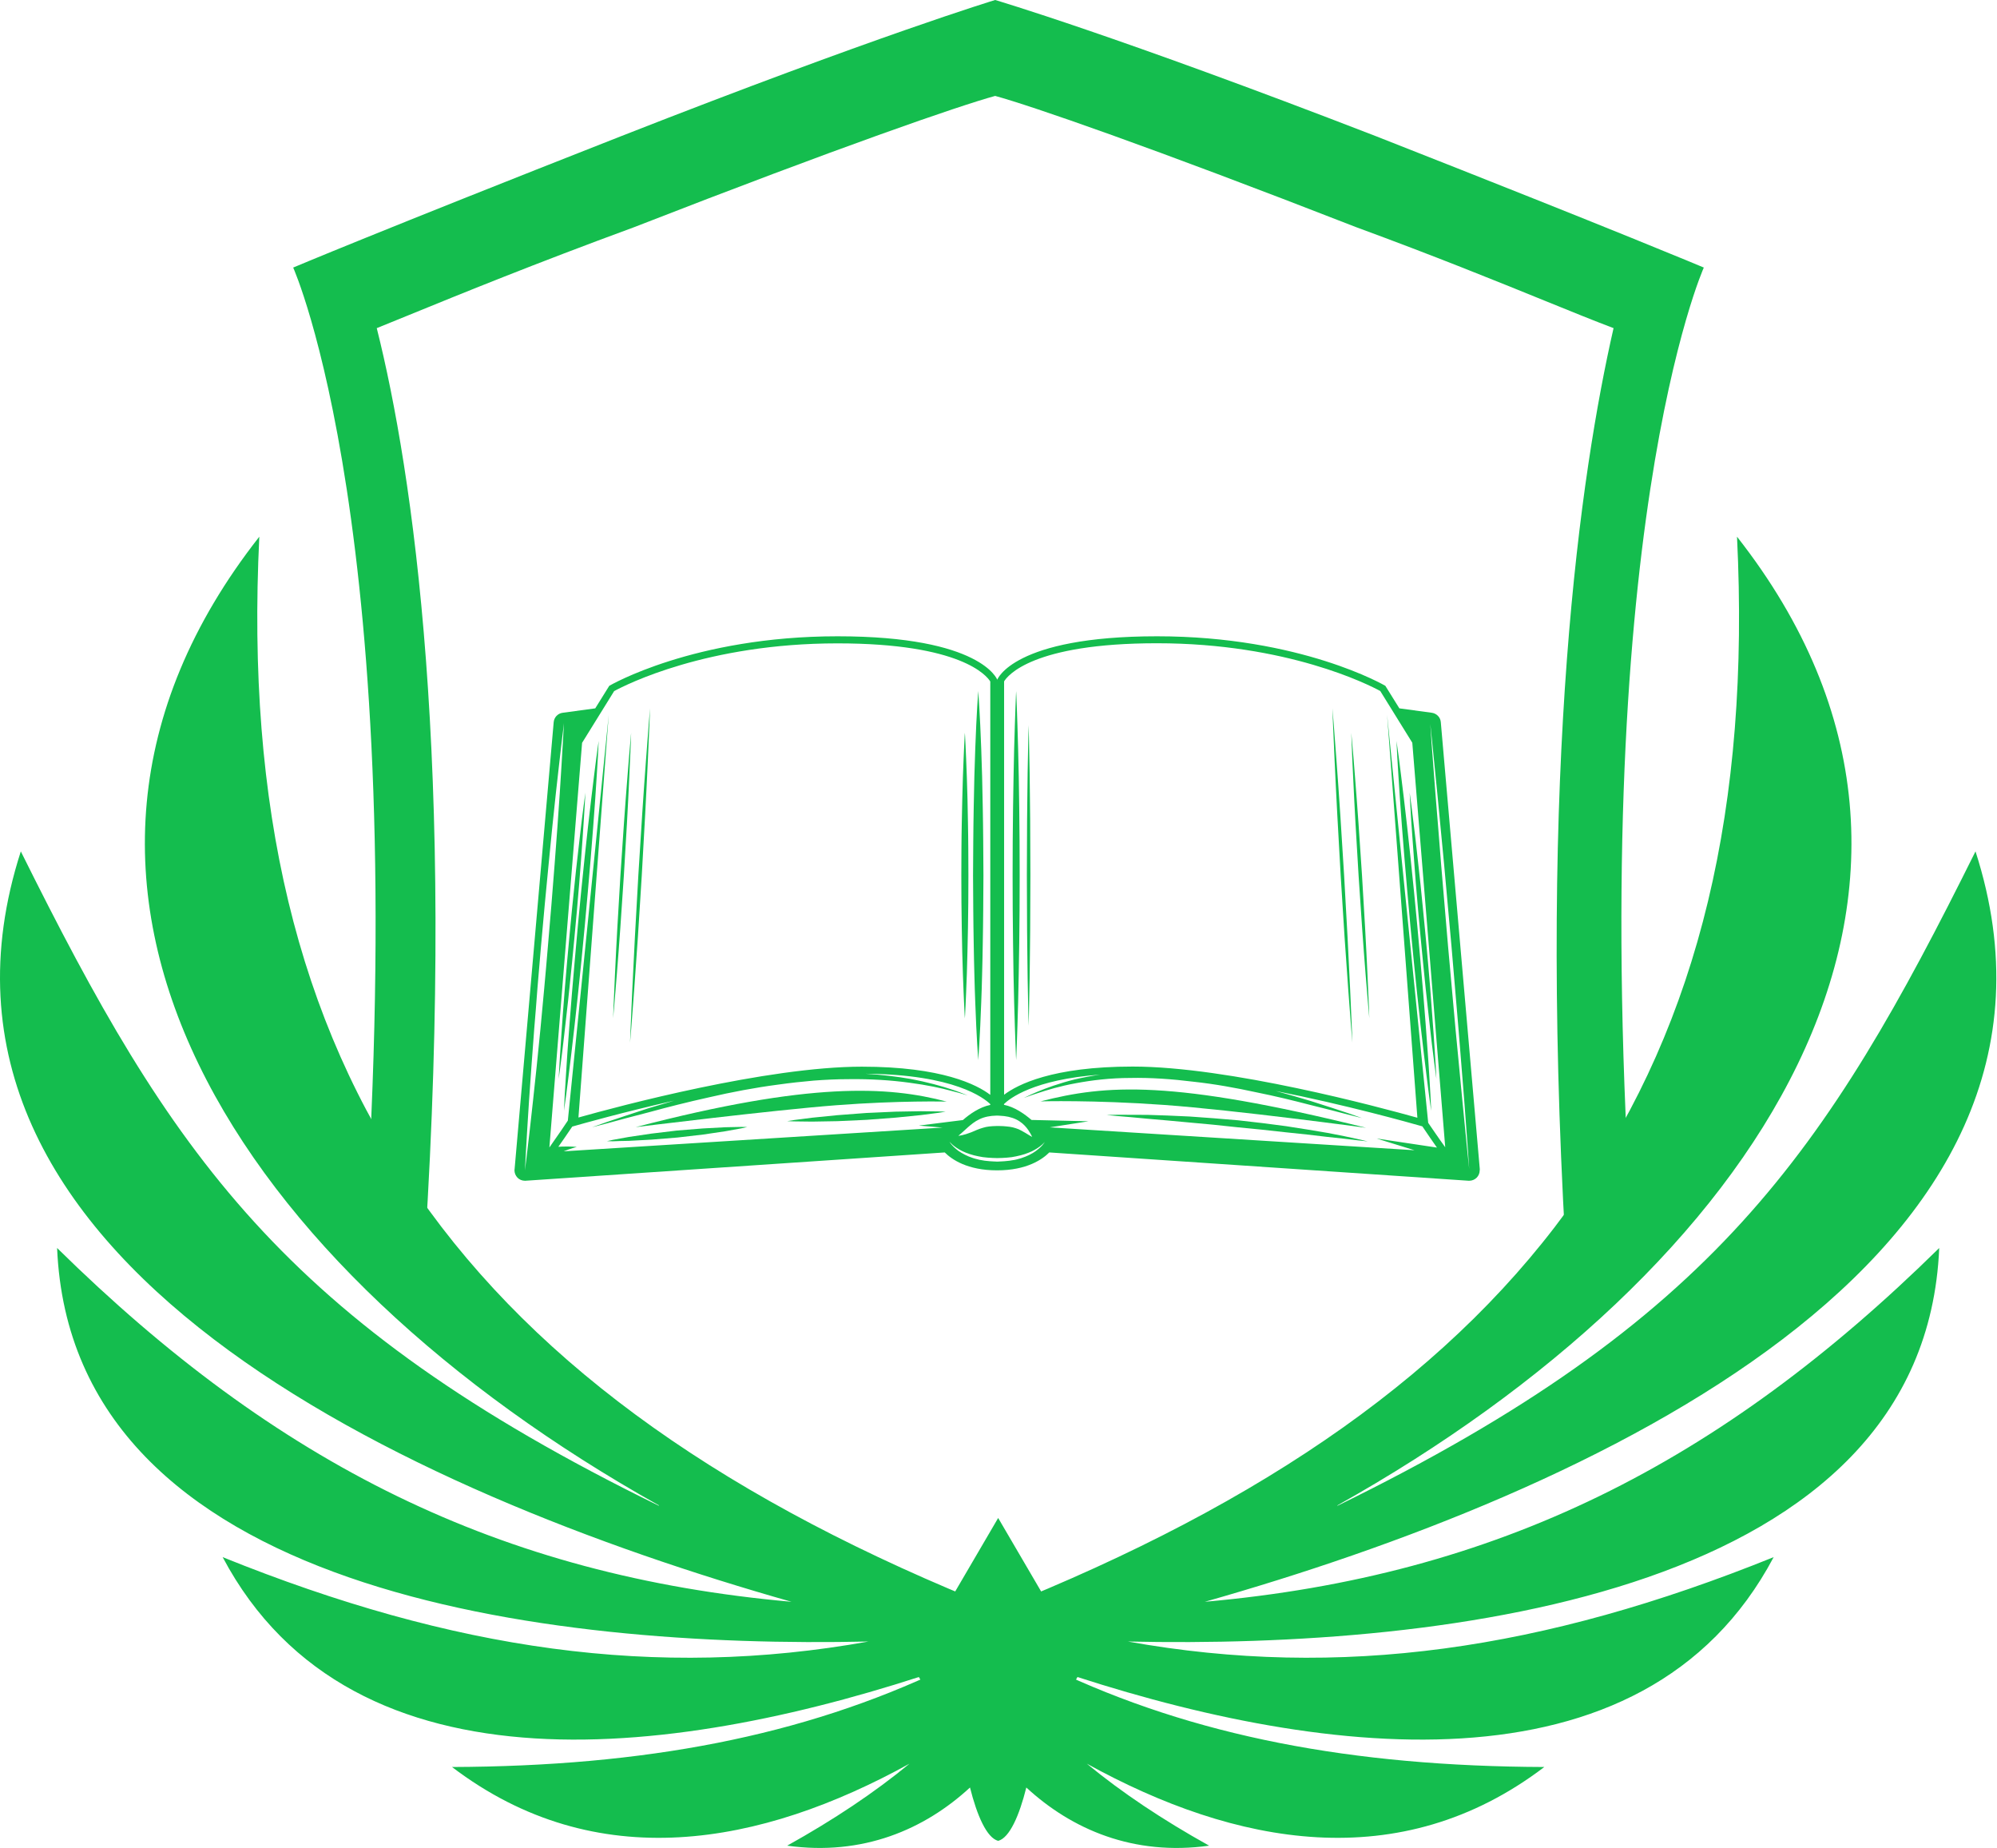 <svg xmlns="http://www.w3.org/2000/svg" width="361" height="334" viewBox="0 0 361 334" fill="none">
<path fill-rule="evenodd" clip-rule="evenodd" d="M245.156 41.058C207.692 26.459 186.543 19.16 179.896 17.335C173.249 19.16 152.1 26.459 114.635 41.058C96.566 47.694 83.232 53.139 73.998 56.91C71.806 57.805 69.845 58.606 68.107 59.306C74.654 85.367 82.373 137.983 76.83 225H65.839C74.51 96.173 53 48.357 53 48.357C53 48.357 68.107 41.97 112.218 24.635C158.746 6.387 179.896 0 179.896 0C179.896 0 201.649 6.387 248.782 24.635C292.893 41.97 308 48.357 308 48.357C308 48.357 286.49 96.173 295.161 225H282.989C278.023 137.983 285.733 85.367 291.685 59.306C288.193 57.988 284.072 56.313 279.177 54.324C270.518 50.805 259.44 46.304 245.156 41.058Z" fill="#14BD4E"/>
<path d="M3.764 153.876C30.779 208.236 50.914 238.779 119.094 272.137L119.116 272.075C43.287 229.608 -2.843 160.321 46.876 97C42.103 194.298 83.691 252.363 180.439 290.812C277.187 252.363 318.775 194.298 314.002 97C363.721 160.321 317.591 229.608 241.761 272.075L241.784 272.137C309.964 238.779 330.099 208.236 357.114 153.876C380.919 227.729 286.71 269.964 217.796 289.499C270.565 284.822 310.881 264.584 350.555 225.557C347.918 288.092 261.69 297.962 203.876 296.679C242.288 303.57 278.936 298.252 320.628 281.428C297.03 325.939 237.243 317.558 190.208 301.584C215.778 313.813 244.444 319.235 279.165 319.359C253.067 339.203 223.323 333.575 196.468 318.759C202.844 324.015 210.182 328.898 218.576 333.575C204.908 335.479 193.739 330.637 185.529 323.063C184.269 328.111 182.503 332.167 180.44 332.706C178.376 332.167 176.609 328.111 175.348 323.063C167.138 330.637 155.97 335.479 142.302 333.575C150.695 328.898 158.034 324.015 164.409 318.759C137.555 333.575 107.811 339.203 81.713 319.359C116.434 319.235 145.1 313.813 170.67 301.584C123.635 317.558 63.848 325.939 40.25 281.428C81.942 298.252 118.59 303.57 157.002 296.679C99.188 297.962 12.96 288.092 10.322 225.557C49.997 264.584 90.313 284.822 143.082 289.499C74.168 269.964 -20.041 227.729 3.764 153.876Z" fill="#14BD4E"/>
<path d="M180.44 274.35L196.014 300.983L180.44 327.616L164.865 300.983L180.44 274.35Z" fill="#14BD4E"/>
<path d="M267.507 211.343L260.456 130.521C260.396 129.642 259.697 128.943 258.838 128.823L252.965 128.024L250.428 123.949C250.428 123.949 235.207 115 209.158 115C183.11 115 180.274 122.85 180.274 122.85C180.274 122.85 177.457 115 151.409 115C125.361 115 110.139 123.949 110.139 123.949L107.602 128.024L101.709 128.823C100.83 128.943 100.171 129.642 100.091 130.521L93.02 211.343C93.02 211.402 93 211.442 93 211.502C93 212.002 93.2 212.481 93.539 212.841C93.879 213.2 94.378 213.4 94.878 213.4H94.998L170.785 208.286C172.024 209.525 174.84 211.522 180.234 211.522C185.647 211.522 188.444 209.525 189.682 208.286L265.47 213.4H265.609C266.109 213.4 266.588 213.2 266.948 212.841C267.287 212.501 267.487 212.022 267.487 211.522C267.507 211.462 267.507 211.402 267.507 211.343ZM180.054 201.634H180.433L180.773 201.654C181.013 201.674 181.292 201.694 181.532 201.714C182.031 201.774 182.511 201.874 182.99 202.034C183.929 202.333 184.728 202.893 185.247 203.452C185.767 203.991 186.066 204.531 186.286 204.89C186.486 205.25 186.586 205.49 186.586 205.49C186.586 205.49 186.366 205.37 186.007 205.15C185.647 204.93 185.148 204.611 184.568 204.311C184.289 204.151 183.969 204.011 183.629 203.912C183.29 203.792 182.93 203.712 182.551 203.652C182.191 203.592 181.772 203.572 181.352 203.532C181.133 203.512 180.933 203.512 180.733 203.512H180.074C179.215 203.532 178.416 203.592 177.677 203.832C176.958 204.031 176.219 204.371 175.559 204.651C174.88 204.91 174.301 205.09 173.901 205.17C173.482 205.25 173.242 205.29 173.242 205.29C173.242 205.29 173.422 205.11 173.742 204.85C174.041 204.571 174.481 204.171 175 203.712C175.539 203.252 176.179 202.693 177.077 202.274C177.996 201.834 179.055 201.654 180.054 201.634ZM98.373 178.702C98.134 181.179 97.914 183.636 97.694 185.993C97.235 190.728 96.775 195.142 96.356 198.918C95.956 202.693 95.577 205.849 95.317 208.066C95.058 210.264 94.898 211.522 94.898 211.522C94.898 211.522 94.958 210.264 95.078 208.047C95.217 205.829 95.377 202.673 95.637 198.878C95.897 195.082 96.216 190.648 96.576 185.914C96.775 183.536 96.975 181.099 97.155 178.602C97.375 176.125 97.574 173.589 97.794 171.052C98.034 168.535 98.254 165.998 98.473 163.521C98.713 161.044 98.953 158.587 99.172 156.23C99.632 151.495 100.071 147.081 100.491 143.305C100.89 139.53 101.29 136.374 101.53 134.157C101.789 131.959 101.949 130.701 101.949 130.701C101.949 130.701 101.889 131.959 101.749 134.177C101.61 136.394 101.45 139.55 101.19 143.345C100.95 147.141 100.611 151.575 100.251 156.31C100.051 158.687 99.872 161.124 99.672 163.621C99.452 166.098 99.252 168.635 99.033 171.171C98.833 173.688 98.593 176.205 98.373 178.702ZM105.225 134.257L111.018 124.908C113.115 123.769 127.798 116.278 151.389 116.278C173.742 116.278 178.376 122.131 179.015 123.17V197.879C176.638 196.061 170.306 192.785 155.803 192.785C138.584 192.785 111.877 199.916 104.566 201.974L110.039 129.203L102.648 202.533C102.508 202.773 100.731 205.39 99.312 207.387L105.225 134.257ZM170.386 203.792C158.64 204.531 115.872 207.208 101.889 208.086C103.068 207.607 104.266 207.287 104.266 207.287C104.266 207.287 102.948 207.168 101.57 207.228C101.35 207.247 101.13 207.247 100.93 207.267C101.59 206.329 102.429 205.13 103.447 203.612C105.265 203.093 112.636 201.015 121.885 198.918C120.247 199.397 118.669 199.876 117.23 200.296C114.134 201.295 111.557 202.174 109.74 202.773C108.281 203.292 107.343 203.612 107.023 203.732C107.343 203.652 108.301 203.412 109.8 203.013C111.637 202.513 114.254 201.794 117.41 200.995C120.546 200.136 124.222 199.197 128.197 198.318C132.152 197.4 136.407 196.581 140.702 196.021C142.839 195.722 144.997 195.482 147.094 195.302C149.211 195.142 151.309 195.042 153.326 195.042C157.381 194.982 161.157 195.242 164.373 195.682C167.589 196.101 170.246 196.68 172.064 197.18C172.982 197.4 173.702 197.619 174.181 197.759C174.68 197.899 174.94 197.979 174.94 197.979C174.94 197.979 174.68 197.879 174.221 197.699C173.742 197.519 173.042 197.22 172.143 196.94C170.326 196.321 167.709 195.582 164.473 194.982C162.096 194.563 159.379 194.243 156.483 194.064C172.563 194.183 177.916 198.478 179.015 199.557V199.697C177.077 200.096 175.28 201.355 174.061 202.433L166.091 203.432L170.386 203.792ZM188.404 207.008C188.224 207.208 188.004 207.427 187.704 207.667C187.425 207.907 187.085 208.166 186.706 208.386C186.306 208.626 185.867 208.846 185.367 209.045C184.888 209.245 184.369 209.405 183.809 209.545C183.53 209.625 183.25 209.665 182.95 209.705C182.651 209.764 182.371 209.804 182.071 209.824C181.452 209.904 180.873 209.904 180.274 209.944C179.654 209.904 179.055 209.904 178.456 209.824C178.156 209.804 177.857 209.764 177.577 209.705C177.277 209.645 176.998 209.625 176.718 209.525C176.159 209.405 175.639 209.225 175.14 209.025C174.66 208.826 174.221 208.606 173.821 208.366C173.422 208.146 173.082 207.887 172.803 207.647C172.523 207.407 172.283 207.188 172.123 206.988C171.804 206.648 171.664 206.389 171.644 206.329C171.684 206.389 171.864 206.608 172.203 206.908C172.603 207.247 173.202 207.687 174.001 208.066C174.401 208.266 174.84 208.426 175.32 208.586C175.799 208.746 176.318 208.885 176.858 208.985C177.397 209.105 177.956 209.185 178.536 209.225C179.115 209.285 179.714 209.285 180.274 209.305C180.873 209.285 181.492 209.285 182.051 209.225C182.631 209.185 183.19 209.105 183.709 208.985C184.249 208.866 184.768 208.746 185.247 208.586C185.727 208.426 186.166 208.246 186.566 208.066C187.345 207.667 187.964 207.247 188.344 206.908C188.643 206.648 188.823 206.448 188.883 206.369C188.803 206.488 188.663 206.708 188.404 207.008ZM255.702 207.887C239.242 206.848 200.229 204.411 189.762 203.752L196.773 202.653L186.466 202.413C185.228 201.355 183.45 200.076 181.492 199.677V199.537C182.491 198.558 186.806 195.102 198.891 194.223C197.253 194.463 195.695 194.763 194.296 195.082C191.42 195.801 189.103 196.66 187.525 197.32C186.726 197.639 186.126 197.939 185.707 198.139C185.287 198.338 185.068 198.438 185.068 198.438C185.068 198.438 185.307 198.358 185.747 198.199C186.166 198.059 186.806 197.799 187.625 197.559C189.243 197.02 191.6 196.301 194.456 195.781C197.313 195.242 200.709 194.823 204.344 194.823C207.98 194.743 211.875 195.022 215.73 195.502C219.606 195.921 223.441 196.62 227.017 197.4C230.612 198.119 233.928 198.938 236.765 199.677C239.621 200.376 241.998 200.995 243.656 201.435C245.095 201.794 246.013 202.034 246.213 202.074C246.013 201.994 245.134 201.694 243.716 201.195C242.098 200.656 239.761 199.876 236.964 198.998C235.047 198.418 232.909 197.799 230.612 197.18C243.377 199.697 254.803 202.913 257.12 203.572C258.219 205.19 259.057 206.428 259.757 207.407L248.85 205.769L255.702 207.887ZM258.179 202.933L250.748 129.183L256.221 202.014C249.289 200.076 222.142 192.765 204.744 192.765C190.221 192.765 183.909 196.041 181.512 197.859V123.15C182.111 122.151 186.586 116.258 209.138 116.258C232.69 116.258 247.412 123.749 249.509 124.888L255.302 134.237L261.255 207.347C260.116 205.789 258.778 203.792 258.179 202.933ZM265.25 208.047C265.03 205.849 264.711 202.693 264.351 198.898C263.991 195.102 263.572 190.688 263.113 185.953C262.693 181.219 262.234 176.165 261.774 171.112C261.355 166.058 260.915 161.024 260.516 156.27C260.136 151.535 259.797 147.121 259.477 143.325C259.177 139.53 258.958 136.374 258.778 134.157C258.658 132.359 258.578 131.2 258.558 130.821C258.598 131.18 258.718 132.359 258.898 134.157C259.117 136.354 259.437 139.51 259.817 143.305C260.176 147.081 260.596 151.515 261.055 156.25C261.475 160.984 261.934 166.038 262.393 171.092C262.813 176.145 263.252 181.199 263.652 185.933C264.031 190.668 264.391 195.082 264.691 198.878C264.97 202.673 265.21 205.829 265.37 208.047C265.49 209.705 265.57 210.823 265.59 211.283C265.55 210.823 265.43 209.705 265.25 208.047Z" fill="#14BD4E"/>
<path d="M210.397 199.696C223.182 200.615 246.953 203.831 246.953 203.831C211.716 195.102 199.95 196.021 188.104 199.057C188.104 199.057 197.593 198.777 210.397 199.696Z" fill="#14BD4E"/>
<path d="M171.126 199.097C160.518 196.3 146.476 195.481 114.914 203.711C114.914 203.711 139.704 200.635 151.15 199.756C162.616 198.877 171.126 199.097 171.126 199.097Z" fill="#14BD4E"/>
<path d="M239.961 204.751C237.763 204.371 235.206 203.952 232.45 203.532C229.693 203.153 226.737 202.793 223.78 202.473C220.824 202.214 217.848 201.974 215.071 201.794C212.294 201.654 209.678 201.555 207.46 201.495C205.223 201.475 203.365 201.475 202.067 201.475C200.768 201.495 200.029 201.515 200.029 201.515C200.029 201.515 200.768 201.594 202.067 201.714C203.365 201.814 205.203 201.974 207.42 202.194C209.638 202.374 212.214 202.613 214.991 202.873C217.768 203.113 220.704 203.392 223.66 203.732C226.617 204.012 229.553 204.311 232.31 204.631C235.067 204.91 237.663 205.19 239.861 205.47C242.078 205.689 243.916 205.909 245.214 206.069C246.513 206.209 247.252 206.289 247.252 206.289C247.252 206.289 246.533 206.129 245.254 205.829C243.976 205.53 242.158 205.17 239.961 204.751Z" fill="#14BD4E"/>
<path d="M166.45 200.835C165.112 200.855 163.534 200.895 161.856 200.915C160.178 200.995 158.38 201.075 156.582 201.155C154.785 201.294 153.007 201.434 151.329 201.554C149.651 201.734 148.093 201.894 146.754 202.014C145.416 202.193 144.297 202.333 143.518 202.433C142.739 202.553 142.3 202.633 142.3 202.633C142.3 202.633 142.759 202.653 143.538 202.673C144.317 202.673 145.456 202.693 146.794 202.713C148.133 202.693 149.711 202.653 151.389 202.633C153.067 202.553 154.864 202.473 156.662 202.393C158.46 202.253 160.238 202.113 161.916 201.994C163.594 201.814 165.152 201.654 166.49 201.534C167.829 201.354 168.947 201.215 169.726 201.115C170.505 200.995 170.945 200.915 170.945 200.915C170.945 200.915 170.485 200.895 169.706 200.875C168.927 200.875 167.789 200.855 166.45 200.835Z" fill="#14BD4E"/>
<path d="M113.715 206.189C114.913 206.129 116.312 206.049 117.79 205.969C119.288 205.849 120.866 205.709 122.464 205.59C124.042 205.41 125.62 205.21 127.119 205.05C128.597 204.83 129.975 204.631 131.154 204.451C132.332 204.231 133.311 204.051 134.01 203.932C134.689 203.792 135.089 203.692 135.089 203.692C135.089 203.692 134.689 203.692 133.99 203.672C133.291 203.692 132.292 203.712 131.094 203.732C129.895 203.792 128.497 203.872 127.019 203.952C125.52 204.071 123.942 204.211 122.344 204.331C120.766 204.511 119.188 204.711 117.69 204.89C116.212 205.11 114.833 205.31 113.655 205.49C112.476 205.709 111.498 205.889 110.798 206.009C110.119 206.149 109.72 206.249 109.72 206.249C109.72 206.249 110.119 206.249 110.818 206.269C111.518 206.229 112.516 206.209 113.715 206.189Z" fill="#14BD4E"/>
<path d="M252.586 136.793C252.706 138.631 252.846 141.248 253.066 144.384C253.285 147.52 253.565 151.196 253.885 155.111C254.044 157.069 254.224 159.106 254.404 161.164C254.584 163.221 254.783 165.319 254.963 167.396C255.163 169.494 255.363 171.571 255.562 173.629C255.782 175.686 255.982 177.704 256.182 179.661C256.601 183.576 257.001 187.232 257.38 190.348C257.74 193.484 258.099 196.081 258.319 197.899C258.559 199.717 258.719 200.755 258.719 200.755C258.719 200.755 258.679 199.697 258.579 197.879C258.459 196.041 258.339 193.424 258.099 190.288C257.88 187.152 257.6 183.477 257.28 179.561C257.121 177.604 256.941 175.566 256.761 173.509C256.581 171.451 256.381 169.354 256.202 167.276C256.002 165.179 255.802 163.101 255.602 161.044C255.383 158.986 255.183 156.969 254.983 155.011C254.564 151.096 254.164 147.441 253.785 144.324C253.425 141.188 253.066 138.591 252.846 136.774C252.606 134.956 252.446 133.917 252.446 133.917C252.446 133.917 252.486 134.976 252.586 136.793Z" fill="#14BD4E"/>
<path d="M255.323 151.355C255.502 153.792 255.702 156.629 255.942 159.645C256.182 162.681 256.481 165.917 256.781 169.154C257.1 172.39 257.4 175.626 257.72 178.642C258.039 181.678 258.379 184.495 258.639 186.912C258.898 189.329 259.198 191.346 259.358 192.765C259.557 194.183 259.657 194.982 259.657 194.982C259.657 194.982 259.617 194.163 259.538 192.745C259.438 191.326 259.338 189.289 259.158 186.872C258.978 184.435 258.778 181.598 258.539 178.582C258.299 175.546 257.999 172.31 257.7 169.074C257.38 165.838 257.08 162.602 256.761 159.585C256.441 156.549 256.102 153.732 255.842 151.315C255.562 148.898 255.283 146.881 255.123 145.462C254.923 144.044 254.823 143.245 254.823 143.245C254.823 143.245 254.863 144.064 254.943 145.482C255.023 146.901 255.123 148.938 255.323 151.355Z" fill="#14BD4E"/>
<path d="M106.883 144.324C106.504 147.441 106.104 151.096 105.685 155.011C105.485 156.969 105.285 158.986 105.065 161.044C104.866 163.101 104.666 165.179 104.466 167.276C104.286 169.374 104.087 171.451 103.907 173.509C103.727 175.566 103.567 177.584 103.387 179.561C103.068 183.477 102.788 187.152 102.568 190.288C102.349 193.424 102.209 196.041 102.089 197.879C101.989 199.717 101.949 200.755 101.949 200.755C101.949 200.755 102.109 199.717 102.349 197.899C102.568 196.081 102.928 193.484 103.288 190.348C103.667 187.232 104.067 183.576 104.486 179.661C104.686 177.704 104.886 175.686 105.105 173.629C105.305 171.571 105.505 169.494 105.705 167.396C105.884 165.299 106.084 163.221 106.264 161.164C106.444 159.106 106.604 157.089 106.783 155.111C107.103 151.196 107.383 147.52 107.602 144.384C107.822 141.248 107.962 138.631 108.082 136.793C108.182 134.956 108.222 133.917 108.222 133.917C108.222 133.917 108.062 134.956 107.822 136.774C107.602 138.611 107.243 141.208 106.883 144.324Z" fill="#14BD4E"/>
<path d="M102.928 178.662C103.247 175.626 103.567 172.41 103.867 169.174C104.166 165.938 104.466 162.702 104.706 159.666C104.965 156.629 105.145 153.793 105.325 151.376C105.505 148.939 105.605 146.921 105.704 145.503C105.784 144.085 105.824 143.266 105.824 143.266C105.824 143.266 105.724 144.065 105.525 145.483C105.345 146.901 105.065 148.899 104.806 151.336C104.546 153.753 104.186 156.569 103.887 159.606C103.567 162.642 103.247 165.858 102.948 169.094C102.648 172.33 102.349 175.566 102.109 178.603C101.849 181.639 101.669 184.475 101.49 186.892C101.31 189.329 101.21 191.347 101.11 192.765C101.03 194.184 100.99 195.003 100.99 195.003C100.99 195.003 101.09 194.203 101.29 192.785C101.47 191.367 101.749 189.369 102.009 186.932C102.269 184.495 102.628 181.679 102.928 178.662Z" fill="#14BD4E"/>
<path d="M176.019 170.492C176.039 172.45 176.099 174.327 176.139 176.125C176.179 177.923 176.239 179.601 176.299 181.179C176.519 187.431 176.838 191.606 176.838 191.606C176.838 191.606 177.158 187.431 177.378 181.179C177.438 179.621 177.497 177.923 177.537 176.125C177.577 174.327 177.637 172.45 177.657 170.492C177.677 168.534 177.737 166.517 177.737 164.459C177.757 162.402 177.757 160.324 177.777 158.247C177.757 156.17 177.757 154.072 177.737 152.035C177.737 149.977 177.677 147.96 177.657 146.002C177.597 142.087 177.497 138.451 177.378 135.315C177.158 129.063 176.838 124.888 176.838 124.888C176.838 124.888 176.519 129.063 176.299 135.315C176.179 138.431 176.079 142.087 176.019 146.002C175.999 147.96 175.939 149.977 175.939 152.035C175.919 154.092 175.919 156.17 175.899 158.247C175.919 160.324 175.919 162.422 175.939 164.459C175.939 166.517 175.999 168.534 176.019 170.492Z" fill="#14BD4E"/>
<path d="M173.861 167.715C173.901 170.732 173.981 173.568 174.061 175.985C174.141 178.402 174.241 180.42 174.301 181.838C174.361 183.257 174.42 184.056 174.42 184.056C174.42 184.056 174.48 183.257 174.54 181.838C174.6 180.42 174.7 178.402 174.78 175.985C174.86 173.568 174.92 170.752 174.98 167.715C175 166.197 175.02 164.639 175.04 163.061C175.04 161.483 175.06 159.865 175.06 158.247C175.06 156.629 175.04 155.031 175.04 153.433C175.04 151.855 175 150.277 174.98 148.779C174.94 145.762 174.86 142.926 174.78 140.509C174.7 138.092 174.6 136.074 174.54 134.656C174.48 133.238 174.42 132.438 174.42 132.438C174.42 132.438 174.361 133.238 174.301 134.656C174.241 136.074 174.141 138.092 174.061 140.509C173.981 142.926 173.921 145.742 173.861 148.779C173.841 150.297 173.801 151.855 173.801 153.433C173.801 155.011 173.781 156.629 173.781 158.247C173.781 159.865 173.801 161.463 173.801 163.061C173.821 164.639 173.841 166.197 173.861 167.715Z" fill="#14BD4E"/>
<path d="M114.094 132.438C114.094 132.438 114.014 133.238 113.894 134.656C113.774 136.074 113.595 138.072 113.415 140.489C113.235 142.906 112.995 145.722 112.796 148.739C112.596 151.755 112.376 154.991 112.156 158.207C111.977 161.443 111.777 164.659 111.597 167.676C111.417 170.692 111.297 173.528 111.177 175.945C111.078 178.362 110.978 180.38 110.918 181.798C110.878 183.217 110.838 184.016 110.838 184.016C110.838 184.016 110.918 183.217 111.038 181.798C111.158 180.38 111.317 178.382 111.517 175.965C111.697 173.548 111.937 170.732 112.136 167.715C112.336 164.699 112.556 161.463 112.776 158.247C112.955 155.011 113.155 151.795 113.335 148.779C113.515 145.762 113.634 142.926 113.754 140.509C113.874 138.092 113.934 136.074 114.014 134.656C114.054 133.238 114.094 132.438 114.094 132.438Z" fill="#14BD4E"/>
<path d="M183.13 170.492C183.17 174.407 183.25 178.042 183.329 181.179C183.409 184.295 183.509 186.912 183.569 188.729C183.629 190.547 183.689 191.586 183.689 191.586C183.689 191.586 183.749 190.547 183.809 188.729C183.869 186.912 183.969 184.295 184.049 181.179C184.128 178.062 184.188 174.407 184.248 170.492C184.268 168.534 184.288 166.516 184.308 164.459C184.308 162.401 184.328 160.324 184.328 158.247C184.328 156.169 184.308 154.072 184.308 152.034C184.288 149.977 184.268 147.959 184.248 146.001C184.208 142.086 184.128 138.451 184.049 135.315C183.969 132.198 183.869 129.582 183.809 127.764C183.749 125.946 183.689 124.907 183.689 124.907C183.689 124.907 183.629 125.946 183.569 127.764C183.509 129.582 183.409 132.198 183.329 135.315C183.25 138.431 183.19 142.086 183.13 146.001C183.11 147.959 183.09 149.977 183.07 152.034C183.07 154.092 183.05 156.169 183.05 158.247C183.05 160.324 183.07 162.421 183.07 164.459C183.09 166.516 183.11 168.534 183.13 170.492Z" fill="#14BD4E"/>
<path d="M185.767 176.904C185.807 179.441 185.847 181.578 185.887 183.056C185.927 184.534 185.947 185.393 185.947 185.393C185.947 185.393 185.967 184.554 186.006 183.056C186.026 181.578 186.066 179.441 186.126 176.904C186.146 174.367 186.206 171.39 186.226 168.194C186.246 165.018 186.246 161.622 186.266 158.226C186.246 154.831 186.246 151.435 186.226 148.259C186.206 145.082 186.146 142.106 186.126 139.549C186.086 137.012 186.046 134.875 186.006 133.397C185.967 131.919 185.947 131.06 185.947 131.06C185.947 131.06 185.927 131.899 185.887 133.397C185.867 134.875 185.827 137.012 185.767 139.549C185.747 142.086 185.687 145.062 185.667 148.259C185.647 151.435 185.647 154.831 185.627 158.226C185.647 161.622 185.647 165.018 185.667 168.194C185.687 171.39 185.747 174.367 185.767 176.904Z" fill="#14BD4E"/>
<path d="M116.771 137.453C116.571 140.289 116.312 143.585 116.092 147.121C115.872 150.657 115.632 154.432 115.393 158.208C115.173 161.983 114.973 165.758 114.773 169.314C114.594 172.85 114.434 176.166 114.294 179.002C114.174 181.839 114.074 184.196 113.994 185.854C113.934 187.512 113.895 188.451 113.895 188.451C113.895 188.451 113.974 187.512 114.114 185.854C114.234 184.196 114.414 181.839 114.634 179.022C114.833 176.186 115.053 172.89 115.313 169.354C115.533 165.818 115.772 162.043 116.012 158.268C116.232 154.492 116.431 150.717 116.631 147.161C116.831 143.625 116.971 140.309 117.111 137.473C117.23 134.636 117.33 132.279 117.41 130.621C117.47 128.963 117.51 128.024 117.51 128.024C117.51 128.024 117.43 128.963 117.29 130.621C117.171 132.279 116.991 134.636 116.771 137.453Z" fill="#14BD4E"/>
<path d="M247.192 175.966C247.072 173.549 246.952 170.712 246.772 167.696C246.593 164.68 246.413 161.444 246.213 158.228C245.993 155.011 245.774 151.775 245.574 148.759C245.374 145.743 245.134 142.926 244.955 140.509C244.775 138.092 244.595 136.075 244.475 134.676C244.355 133.258 244.275 132.459 244.275 132.459C244.275 132.459 244.295 133.258 244.355 134.676C244.415 136.095 244.475 138.112 244.615 140.529C244.735 142.946 244.855 145.783 245.034 148.799C245.214 151.815 245.394 155.051 245.594 158.268C245.814 161.484 246.033 164.72 246.233 167.736C246.433 170.752 246.672 173.569 246.852 175.986C247.052 178.403 247.212 180.42 247.332 181.819C247.452 183.237 247.531 184.036 247.531 184.036C247.531 184.036 247.511 183.237 247.452 181.819C247.392 180.401 247.292 178.383 247.192 175.966Z" fill="#14BD4E"/>
<path d="M241.259 137.473C241.399 140.309 241.539 143.605 241.738 147.161C241.938 150.697 242.158 154.472 242.358 158.268C242.597 162.043 242.837 165.818 243.057 169.354C243.296 172.89 243.536 176.186 243.736 179.022C243.956 181.859 244.135 184.216 244.255 185.854C244.395 187.512 244.475 188.451 244.475 188.451C244.475 188.451 244.435 187.512 244.375 185.854C244.295 184.196 244.195 181.839 244.075 179.002C243.936 176.166 243.776 172.87 243.596 169.314C243.396 165.778 243.177 162.003 242.977 158.208C242.737 154.432 242.497 150.657 242.278 147.121C242.058 143.585 241.798 140.289 241.598 137.453C241.379 134.616 241.199 132.259 241.079 130.621C240.939 128.963 240.859 128.024 240.859 128.024C240.859 128.024 240.899 128.963 240.959 130.621C241.019 132.279 241.139 134.636 241.259 137.473Z" fill="#14BD4E"/>
</svg>